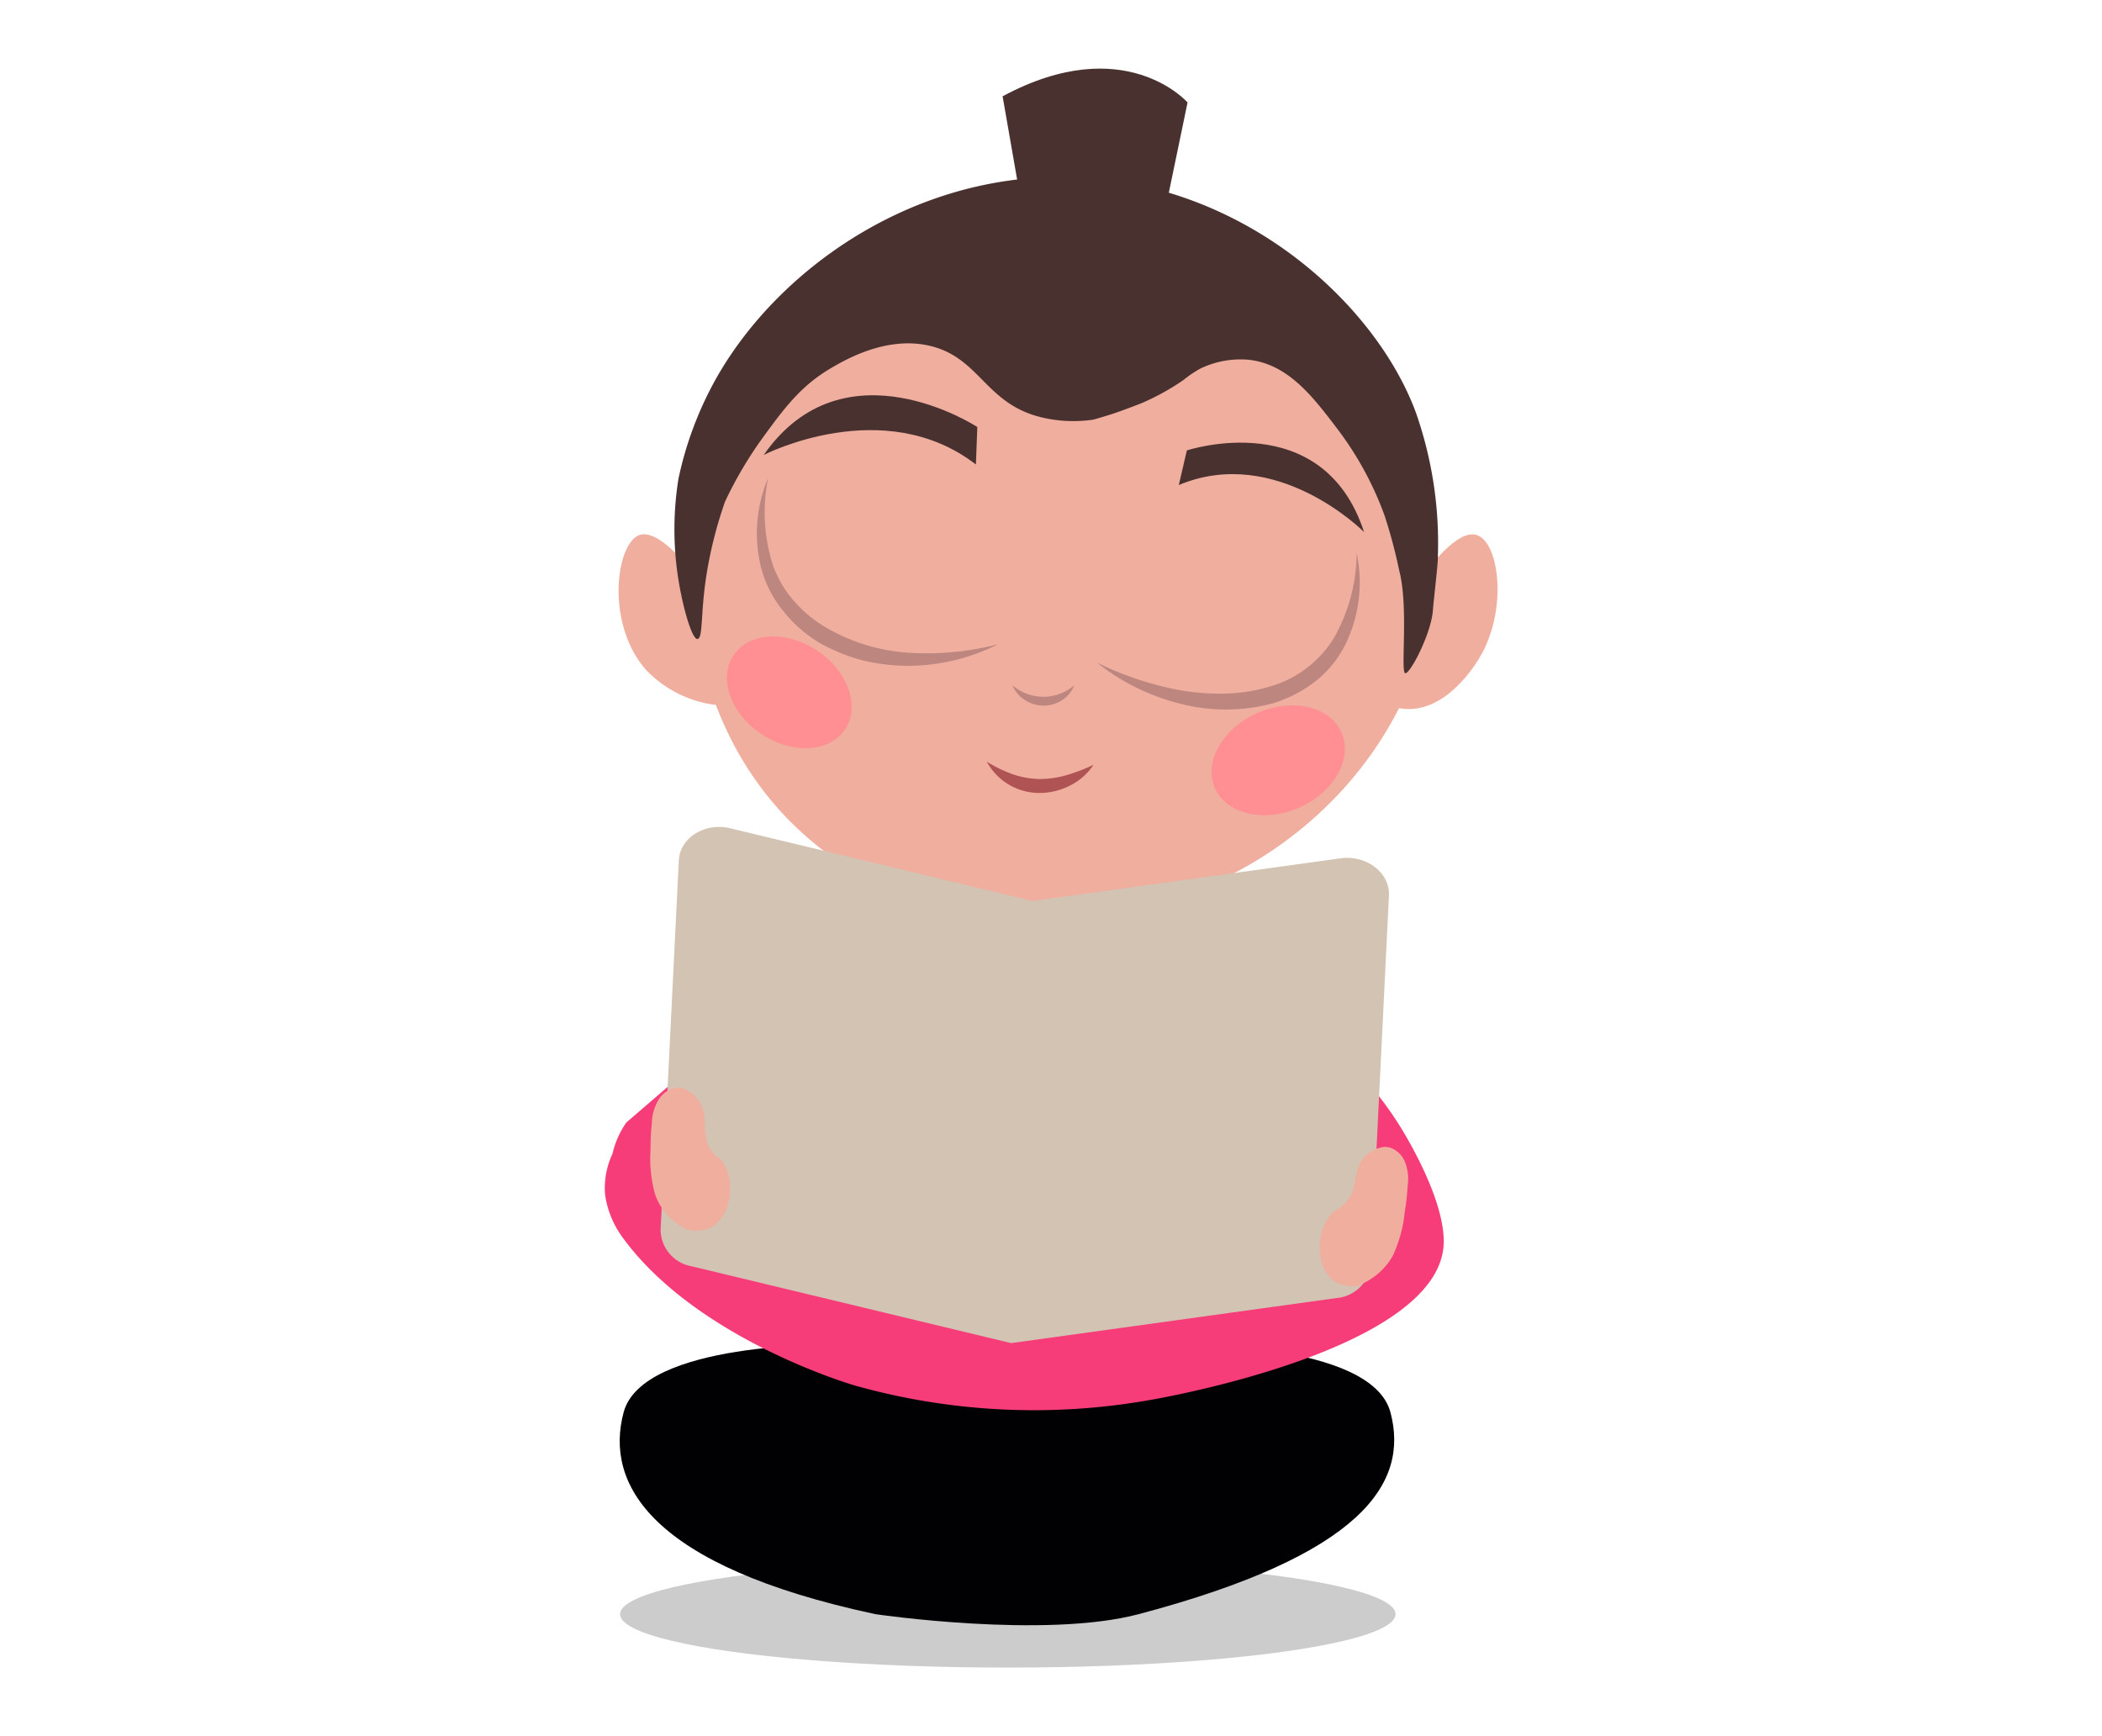 <svg xmlns="http://www.w3.org/2000/svg" viewBox="0 0 177.87 146.92"><defs><style>.cls-1{fill:#f0ae9f;}.cls-2{fill:#010103;}.cls-3{fill:#56534c;}.cls-4{fill:#b05354;}.cls-5{fill:#bd8780;}.cls-6{fill:#49312f;}.cls-7{fill:#f63d7a;}.cls-8{opacity:0.2;}.cls-9{fill:#ff8f92;}.cls-10{fill:#d3c3b2;}.cls-11{fill:#fff;opacity:0;}</style></defs><g id="Layer_2" data-name="Layer 2"><g id="Layer_1-2" data-name="Layer 1"><path class="cls-1" d="M59.87,50c-3.3-4.44-4.9-5-5.76-4.72-2,.73-2.87,7.46.51,11.36a9.76,9.76,0,0,0,6.52,3.07"/><path class="cls-1" d="M119.36,50.2c1.43-2.13,3.94-5.44,5.6-4.92,1.91.62,2.6,6.22.36,10.17-.29.53-3,5.18-6.89,4.49-2.78-.49-4.16-3.41-4.35-3.82"/><path class="cls-2" d="M70.66,113.8s-16.28-.3-17.89,5.73,2.22,13,21.31,17.08c0,0,14.3,2.11,22.27,0,18.88-5,22.91-11.05,21.31-17.08s-17.89-5.73-17.89-5.73"/><polygon class="cls-1" points="87.86 90.03 81.55 74.65 97.61 72.86 94.32 83.3 87.86 90.03"/><path class="cls-3" d="M67.91,103.59s12.5,2.74,15.93,2.89,18.13-.76,18.54-1.37,4,7.91.14,9.43-30.07,5.18-34.74.16S67.91,103.59,67.91,103.59Z"/><path class="cls-1" d="M121.18,41.58c2.93,16.58-9,32.57-26.74,35.7S62,70.65,59.05,54.06s7.06-33.69,24.76-36.83S118.24,25,121.18,41.58Z"/><path class="cls-4" d="M83.5,64.46a11.55,11.55,0,0,0,2.21,1.07,7.44,7.44,0,0,0,2.24.4,8.3,8.3,0,0,0,2.27-.32,15.7,15.7,0,0,0,2.31-.88,5.09,5.09,0,0,1-2,1.76,5.68,5.68,0,0,1-2.65.62A5.06,5.06,0,0,1,83.5,64.46Z"/><path class="cls-5" d="M85.68,58a4,4,0,0,0,5.22,0,2.61,2.61,0,0,1-1,1.24,2.87,2.87,0,0,1-3.18,0A2.6,2.6,0,0,1,85.68,58Z"/><path class="cls-6" d="M61.35,42.46a33.41,33.41,0,0,1,3.19-5.41c1.77-2.43,3.21-4.4,5.79-5.9,1.24-.73,4.84-2.82,8.56-1.83,4.06,1.08,4.55,4.87,9.24,6a11.58,11.58,0,0,0,4.35.2c.51-.13,1-.29,1.56-.46.89-.29,1.72-.62,2.49-.91a20.52,20.52,0,0,0,3.63-2,9.32,9.32,0,0,1,1.38-.94,7.82,7.82,0,0,1,4.15-.76c3.34.38,5.43,3.15,7.54,5.93a27.84,27.84,0,0,1,3.93,7.25,42.75,42.75,0,0,1,1.24,4.65c.82,3.11.08,8.7.52,8.7s2.18-3.36,2.33-5.31c.06-.86.44-4,.42-4.5a33.42,33.42,0,0,0-1.86-12.26c-3.15-8.53-13-18-25.93-19.67C79.35,13.35,66.46,21.83,60.7,31.85a30.08,30.08,0,0,0-3.29,8.67,27.06,27.06,0,0,0-.12,7.73c.37,2.83,1.25,5.89,1.73,5.83s.25-2.08.74-5.29A35.56,35.56,0,0,1,61.35,42.46Z"/><path class="cls-6" d="M87,20.53l11,.14,2.49-12s-5.31-6.08-15.65-.52Z"/><path class="cls-5" d="M86.74,80.14a20.4,20.4,0,0,0,4.62-.1,35.37,35.37,0,0,0,4.22-.7l.9-2.49a13.62,13.62,0,0,1-2.41.8,19.31,19.31,0,0,1-4.42.41A30.93,30.93,0,0,1,85.92,78a28.93,28.93,0,0,1-3.34-.5l.86,2A17.68,17.68,0,0,0,86.74,80.14Z"/><path class="cls-7" d="M118.33,95.1a30.19,30.19,0,0,0-2.49-3.37,49.16,49.16,0,0,0-8.7-8.17,8.5,8.5,0,0,0-2.22-2,8.11,8.11,0,0,0-2-.91c-.94-.06-2.06-.14-3.31-.2a8.73,8.73,0,0,0-3.68.24,5.48,5.48,0,0,0-1.57.87l-2.89,3.87c-.41.25-1.46,2.49-2.62,2.39-.92-.1-1.35-1.66-1.8-2.16l-2.49-4.4a5,5,0,0,0-.5-.62c-2.49-2.54-7.22-1.55-9.33-1.11A20.93,20.93,0,0,0,65,84.65L53,95a7.55,7.55,0,0,0-1.17,2.64,6.85,6.85,0,0,0-.63,3.45,8,8,0,0,0,1.4,3.52c6.27,8.77,19.74,12.65,19.74,12.65a56.08,56.08,0,0,0,24.88,1.24c1.5-.25,24.18-4.29,24.93-13C122.45,101.71,118.79,95.81,118.33,95.1Z"/><path class="cls-6" d="M99.75,41.05l.68-2.93s11.51-3.81,15,6.92C115.42,45,108,37.58,99.75,41.05Z"/><path class="cls-6" d="M82.58,39.31l.12-3.17s-11.28-7.4-18.07,2.36C64.63,38.5,74.76,33.28,82.58,39.31Z"/><g class="cls-8"><ellipse class="cls-2" cx="85.28" cy="136.61" rx="32.81" ry="4.52"/></g><path class="cls-5" d="M65,40.45a14.63,14.63,0,0,0,.4,7.37,6.2,6.2,0,0,0,.35.84,8.46,8.46,0,0,0,.41.79,8.83,8.83,0,0,0,1.06,1.45A10.88,10.88,0,0,0,70,53.17a16,16,0,0,0,7,2.08,24.06,24.06,0,0,0,7.46-.73,17,17,0,0,1-7.51,1.83A16.82,16.82,0,0,1,73,55.89a15.48,15.48,0,0,1-3.7-1.51,11.51,11.51,0,0,1-3-2.64,9.72,9.72,0,0,1-1.87-3.59A12,12,0,0,1,65,40.45Z"/><path class="cls-5" d="M114.8,46.8a12,12,0,0,1-.93,7.7,9.23,9.23,0,0,1-2.56,3.16,11.24,11.24,0,0,1-3.62,1.87,15.41,15.41,0,0,1-7.92,0,18.33,18.33,0,0,1-6.94-3.45A27.08,27.08,0,0,0,100,58.44a19.8,19.8,0,0,0,3.69.26,14.14,14.14,0,0,0,3.6-.55,9.41,9.41,0,0,0,5.6-4.18A14.77,14.77,0,0,0,114.8,46.8Z"/><ellipse class="cls-9" cx="108.17" cy="64.35" rx="5.85" ry="4.38" transform="translate(-16.73 48.75) rotate(-23.63)"/><ellipse class="cls-9" cx="66.79" cy="58.59" rx="4.25" ry="5.67" transform="translate(-18.94 81.92) rotate(-56.48)"/><path class="cls-10" d="M113.45,72.64,87.38,76.25,61.79,70.1c-2.16-.52-4.28.82-4.35,2.75l-1.54,31.2a3.16,3.16,0,0,0,2.6,3.11l27.06,6.51,27.58-3.82A3.17,3.17,0,0,0,116,107l1.53-31.21C117.63,73.88,115.64,72.34,113.45,72.64Z"/><path class="cls-1" d="M112.73,108.3a3.09,3.09,0,0,1-1-2.1,4.36,4.36,0,0,1,.93-3.48c.45-.47.56-.29,1-.73,1.4-1.3.67-3,1.92-4.21a3,3,0,0,1,1.5-.71,1.75,1.75,0,0,1,.56.06,2.11,2.11,0,0,1,1.24,1.19,4,4,0,0,1,.23,2.08,19.54,19.54,0,0,1-.24,2.16,11.37,11.37,0,0,1-1,3.69,5.18,5.18,0,0,1-.81,1.11,5,5,0,0,1-.68.62,6.59,6.59,0,0,1-1.51.85A2.91,2.91,0,0,1,112.73,108.3Z"/><path class="cls-1" d="M60.21,103.87A3.16,3.16,0,0,0,61.57,102a4.41,4.41,0,0,0-.35-3.58c-.38-.55-.51-.38-.92-.9-1.17-1.51-.17-3.1-1.24-4.45a2.77,2.77,0,0,0-1.36-1,1.77,1.77,0,0,0-.56,0,2.16,2.16,0,0,0-1.41,1,4,4,0,0,0-.57,2,17.52,17.52,0,0,0-.11,2.17,11.41,11.41,0,0,0,.37,3.8,5.21,5.21,0,0,0,.62,1.25,6.53,6.53,0,0,0,.58.7A6.67,6.67,0,0,0,58,104,2.91,2.91,0,0,0,60.21,103.87Z"/><rect class="cls-11" width="177.87" height="146.92"/></g></g></svg>